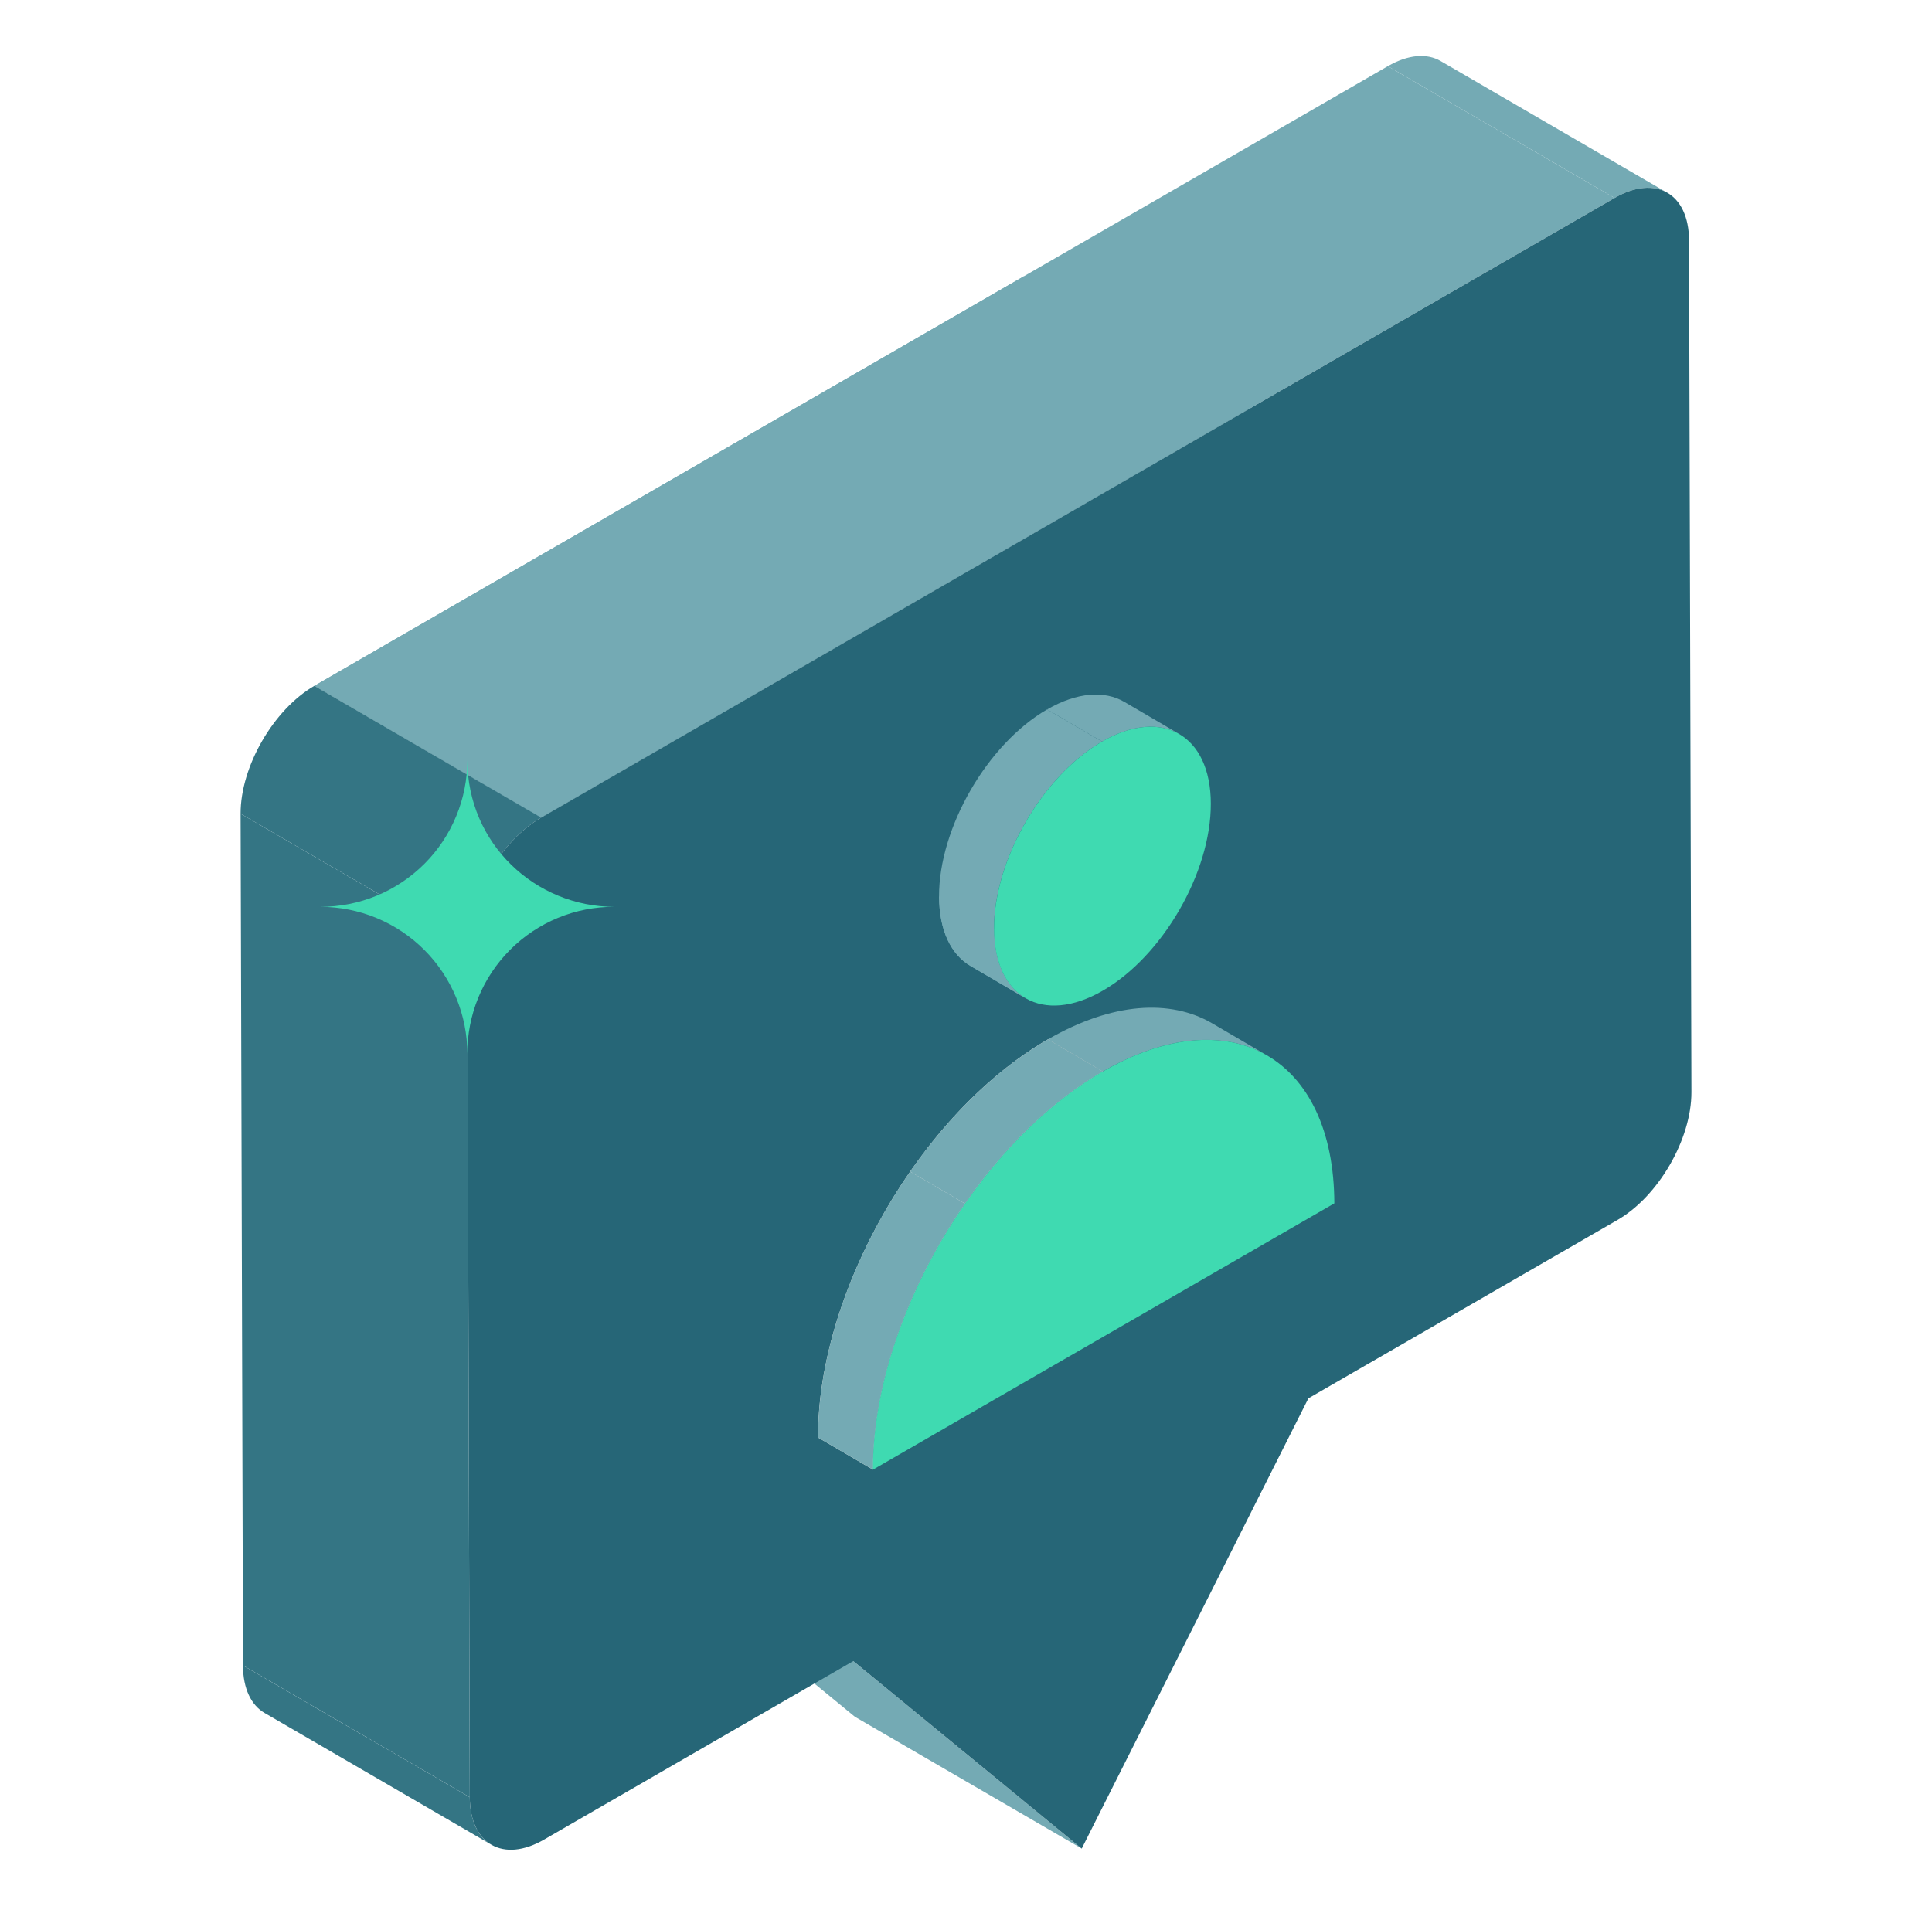 <svg width="75" height="74" viewBox="0 0 75 74" fill="none" xmlns="http://www.w3.org/2000/svg">
<path d="M41.991 71.778L33.187 66.662L24.318 59.383L33.123 64.499L41.991 71.778Z" fill="#74AAB4"/>
<path d="M55.924 2.371L64.727 7.487C64.204 7.182 63.479 7.226 62.679 7.687L53.875 2.571C54.675 2.11 55.398 2.066 55.924 2.371Z" fill="#74AAB4"/>
<path d="M19.075 71.629L10.27 66.513C9.755 66.214 9.435 65.576 9.432 64.67L18.236 69.785C18.239 70.692 18.558 71.33 19.075 71.629Z" fill="#347584"/>
<path d="M18.237 69.785L9.433 64.669L9.34 31.597L18.143 36.713L18.237 69.785Z" fill="#347584"/>
<path d="M21.008 31.747L12.203 26.631L53.875 2.571L62.68 7.687L21.008 31.747Z" fill="#74AAB4"/>
<path d="M48.541 15.849L21.002 31.752L12.209 26.63L39.749 10.727L48.541 15.849Z" fill="#74AAB4"/>
<path d="M18.144 36.713L9.34 31.597C9.334 29.768 10.617 27.548 12.204 26.631L21.009 31.747C19.42 32.664 18.14 34.885 18.144 36.713Z" fill="#347584"/>
<path d="M62.68 7.687C64.268 6.77 65.562 7.504 65.568 9.333L65.661 42.405C65.667 44.23 64.381 46.453 62.792 47.37L50.792 54.297L41.992 71.779L33.124 64.499L21.122 71.429C19.533 72.346 18.243 71.61 18.237 69.785L18.143 36.713C18.138 34.885 19.419 32.664 21.008 31.747L62.68 7.687Z" fill="#266677"/>
<path d="M47.054 39.734L49.187 40.981C47.557 40.035 45.303 40.169 42.813 41.605L40.68 40.358C43.17 38.921 45.424 38.786 47.054 39.734Z" fill="#74AAB4"/>
<path d="M33.889 57.067L31.756 55.819C31.741 50.134 35.737 43.212 40.681 40.358L42.814 41.605C37.87 44.459 33.871 51.382 33.889 57.067Z" fill="#E9E8E6"/>
<path d="M42.813 41.605L40.68 40.358C38.674 41.517 36.821 43.347 35.332 45.493L37.465 46.74C38.954 44.594 40.805 42.765 42.813 41.605Z" fill="#74AAB4"/>
<path d="M35.333 45.493C33.154 48.63 31.748 52.443 31.758 55.818L33.891 57.066C33.881 53.691 35.287 49.879 37.465 46.74L35.332 45.493H35.333Z" fill="#74AAB4"/>
<path d="M42.813 41.605C47.761 38.75 51.783 41.042 51.799 46.726L33.887 57.067C33.872 51.382 37.868 44.459 42.812 41.605H42.813Z" fill="#3FDAB1"/>
<path d="M43.645 27.254L45.778 28.502C45.012 28.058 43.953 28.12 42.783 28.795L40.65 27.547C41.82 26.872 42.879 26.81 43.645 27.254Z" fill="#74AAB4"/>
<path d="M39.814 38.761L37.681 37.514C36.926 37.075 36.458 36.142 36.453 34.815C36.446 32.145 38.326 28.888 40.649 27.547L42.782 28.795C40.459 30.135 38.579 33.393 38.586 36.061C38.59 37.39 39.059 38.325 39.814 38.761Z" fill="#74AAB4"/>
<path d="M39.812 38.763L37.683 37.512C36.929 37.074 36.46 36.144 36.457 34.813L38.586 36.061C38.59 37.39 39.062 38.325 39.812 38.763Z" fill="#74AAB4"/>
<path d="M42.781 28.795C45.107 27.453 46.998 28.534 47.004 31.202C47.012 33.879 45.135 37.126 42.81 38.468C40.487 39.809 38.594 38.738 38.588 36.061C38.579 33.391 40.46 30.135 42.781 28.795Z" fill="#3FDAB1"/>
<path d="M23.85 35.212C23.1 35.209 22.356 35.354 21.662 35.64C20.968 35.925 20.337 36.346 19.806 36.877C19.276 37.407 18.855 38.038 18.57 38.732C18.284 39.426 18.139 40.17 18.142 40.921C18.142 39.407 17.541 37.955 16.471 36.885C15.401 35.814 13.949 35.213 12.435 35.212C13.185 35.214 13.928 35.067 14.622 34.781C15.315 34.495 15.944 34.074 16.475 33.544C17.005 33.014 17.425 32.384 17.711 31.69C17.998 30.997 18.144 30.254 18.142 29.504C18.142 32.767 20.787 35.212 23.85 35.212Z" fill="#3FDAB1"/>
</svg>

